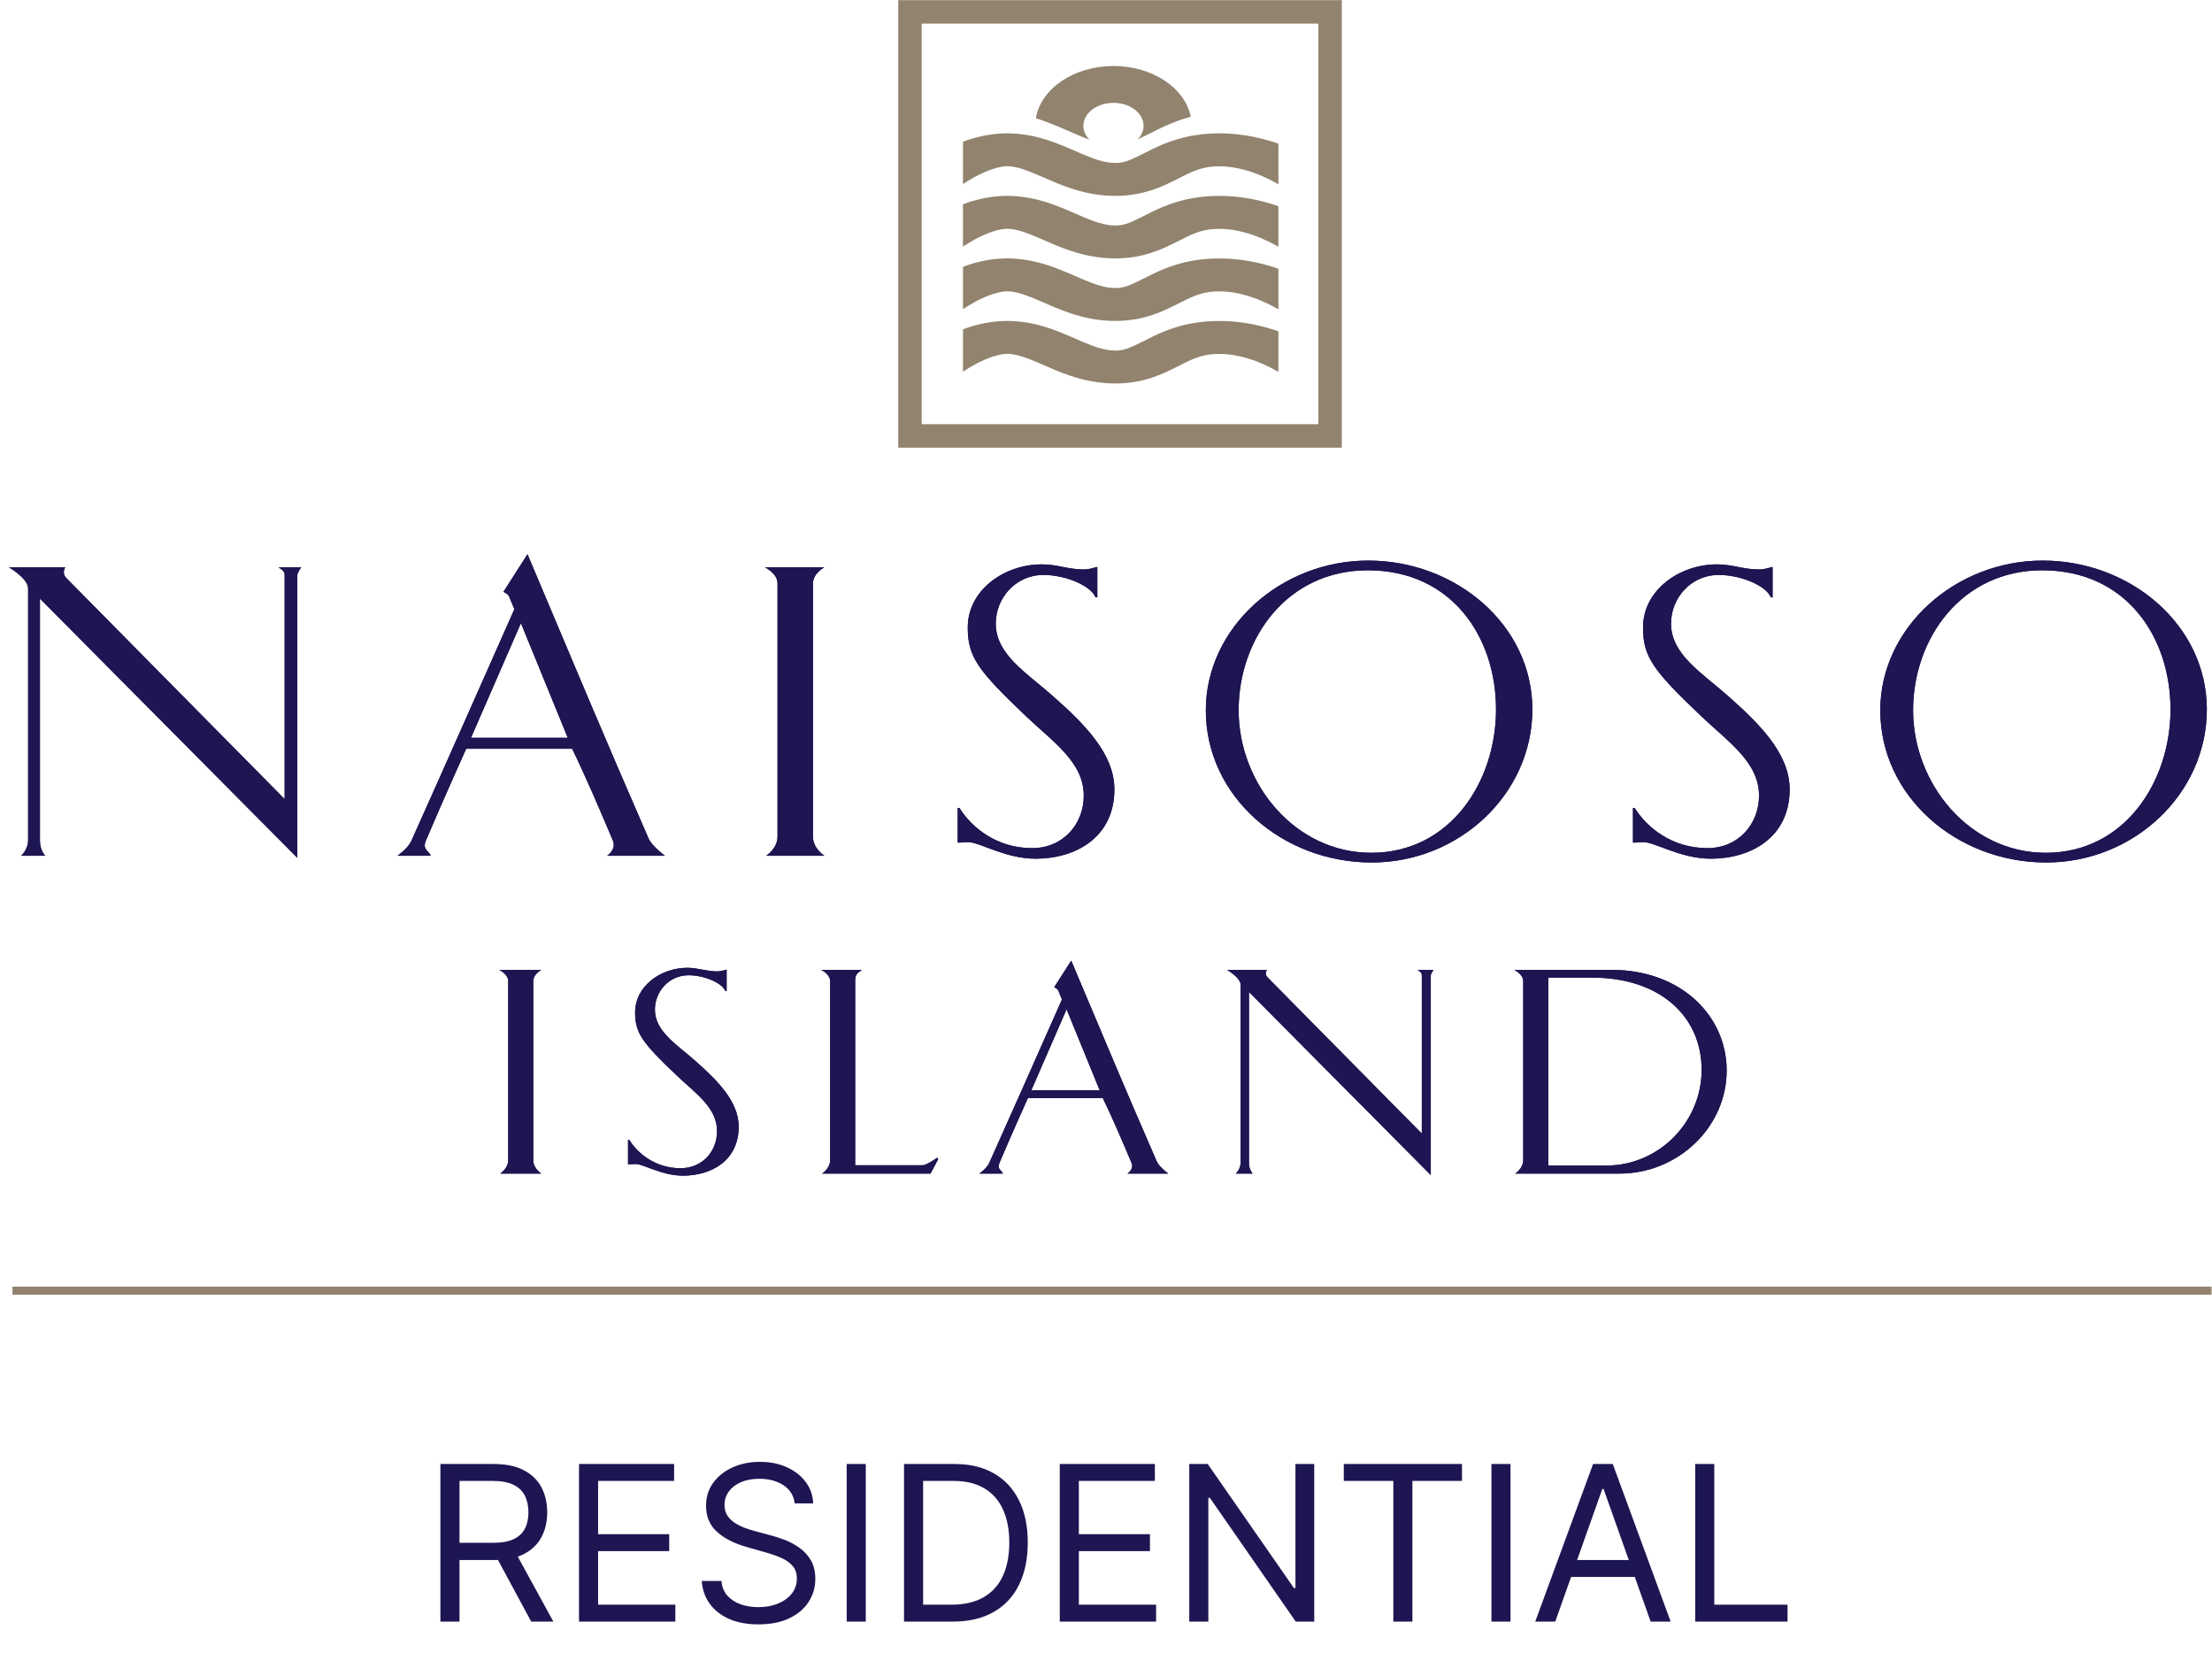 <svg width="231" height="175" viewBox="0 0 231 175" fill="none" xmlns="http://www.w3.org/2000/svg">
<path d="M103.707 17.638C104.309 17.439 104.843 17.354 105.194 17.358H105.278C105.746 17.377 106.253 17.477 106.909 17.691C107.397 17.855 107.95 18.083 108.567 18.353C109.497 18.749 110.565 19.246 111.861 19.675C113.149 20.102 114.709 20.454 116.474 20.454C117.269 20.454 118.029 20.379 118.727 20.249C119.957 20.021 120.974 19.629 121.798 19.253C122.421 18.969 122.946 18.69 123.422 18.455C124.131 18.093 124.714 17.825 125.293 17.653C125.877 17.477 126.458 17.367 127.33 17.365C128.189 17.363 129.073 17.498 129.925 17.725C131.203 18.065 132.395 18.621 133.231 19.087C133.327 19.141 133.421 19.193 133.505 19.243V15.003C133.063 14.85 132.606 14.703 132.118 14.574C130.705 14.197 129.087 13.923 127.33 13.923C125.591 13.921 124.041 14.197 122.766 14.595C121.807 14.894 121.002 15.249 120.329 15.578C119.315 16.07 118.566 16.483 117.99 16.705C117.702 16.817 117.461 16.891 117.231 16.941C116.998 16.989 116.773 17.015 116.474 17.015C115.927 17.015 115.395 16.926 114.739 16.73C114.251 16.583 113.71 16.375 113.11 16.122C112.213 15.743 111.197 15.263 109.977 14.825C108.761 14.386 107.295 13.989 105.59 13.93C105.455 13.923 105.325 13.921 105.194 13.921C103.614 13.923 102.218 14.238 101.013 14.635C100.855 14.686 100.715 14.747 100.565 14.806V19.221C100.919 18.985 101.361 18.707 101.859 18.441C102.447 18.126 103.105 17.831 103.707 17.638Z" fill="#91836E"/>
<path d="M103.707 24.167C104.309 23.971 104.843 23.885 105.194 23.89H105.278C105.746 23.906 106.253 24.006 106.909 24.223C107.397 24.385 107.95 24.613 108.567 24.881C109.497 25.281 110.565 25.777 111.861 26.205C113.149 26.631 114.709 26.983 116.474 26.983C117.269 26.983 118.029 26.909 118.727 26.778C119.957 26.55 120.974 26.158 121.798 25.782C122.421 25.499 122.946 25.222 123.422 24.986C124.131 24.622 124.714 24.358 125.293 24.181C125.877 24.009 126.458 23.897 127.33 23.894C128.189 23.89 129.073 24.027 129.925 24.257C131.203 24.594 132.395 25.15 133.231 25.617C133.327 25.67 133.421 25.721 133.505 25.773V21.533C133.063 21.379 132.606 21.234 132.118 21.103C130.705 20.723 129.087 20.455 127.33 20.455C125.591 20.45 124.041 20.723 122.766 21.127C121.807 21.421 121.002 21.778 120.329 22.107C119.315 22.602 118.566 23.013 117.99 23.237C117.702 23.349 117.461 23.423 117.231 23.471C116.998 23.521 116.773 23.546 116.474 23.546C115.927 23.546 115.395 23.455 114.739 23.259C114.251 23.113 113.71 22.905 113.11 22.65C112.213 22.275 111.197 21.791 109.977 21.353C108.761 20.917 107.295 20.521 105.59 20.459C105.455 20.453 105.325 20.45 105.194 20.45C103.614 20.455 102.218 20.767 101.013 21.165C100.855 21.218 100.715 21.277 100.565 21.334V25.749C100.919 25.514 101.361 25.238 101.859 24.97C102.447 24.655 103.105 24.361 103.707 24.167Z" fill="#91836E"/>
<path d="M103.707 30.696C104.309 30.5 104.843 30.416 105.194 30.418L105.278 30.422C105.746 30.437 106.253 30.534 106.909 30.754C107.397 30.914 107.95 31.141 108.567 31.41C109.497 31.812 110.565 32.305 111.861 32.734C113.149 33.16 114.709 33.517 116.474 33.512C117.269 33.512 118.029 33.44 118.727 33.309C119.957 33.078 120.974 32.686 121.798 32.31C122.421 32.025 122.946 31.753 123.422 31.514C124.131 31.156 124.714 30.888 125.293 30.712C125.877 30.537 126.458 30.428 127.33 30.422C128.189 30.422 129.073 30.556 129.925 30.786C131.203 31.125 132.395 31.678 133.231 32.145C133.327 32.198 133.421 32.252 133.505 32.304V28.061C133.063 27.91 132.606 27.765 132.118 27.632C130.705 27.256 129.087 26.988 127.33 26.988C125.591 26.981 124.041 27.256 122.766 27.656C121.807 27.954 121.002 28.306 120.329 28.636C119.315 29.13 118.566 29.541 117.99 29.765C117.702 29.88 117.461 29.952 117.231 30.001C116.998 30.049 116.773 30.074 116.474 30.077C115.927 30.074 115.395 29.986 114.739 29.788C114.251 29.644 113.71 29.433 113.11 29.181C112.213 28.804 111.197 28.322 109.977 27.884C108.761 27.448 107.295 27.05 105.59 26.988C105.455 26.981 105.325 26.981 105.194 26.981C103.614 26.984 102.218 27.298 101.013 27.694C100.855 27.749 100.715 27.806 100.565 27.865V32.278C100.919 32.042 101.361 31.769 101.859 31.501C102.447 31.184 103.105 30.889 103.707 30.696Z" fill="#91836E"/>
<path d="M103.707 37.227C104.309 37.031 104.843 36.944 105.194 36.947H105.278C105.746 36.97 106.253 37.066 106.909 37.283C107.397 37.446 107.95 37.672 108.567 37.94C109.497 38.34 110.565 38.836 111.861 39.266C113.149 39.691 114.709 40.043 116.474 40.043C117.269 40.043 118.029 39.968 118.727 39.838C119.957 39.61 120.974 39.218 121.798 38.842C122.421 38.556 122.946 38.282 123.422 38.043C124.131 37.682 124.714 37.414 125.293 37.24C125.877 37.066 126.458 36.959 127.33 36.954C128.189 36.954 129.073 37.087 129.925 37.315C131.203 37.656 132.395 38.21 133.231 38.676C133.327 38.73 133.421 38.783 133.505 38.832V34.592C133.063 34.44 132.606 34.291 132.118 34.163C130.705 33.787 129.087 33.516 127.33 33.516C125.591 33.51 124.041 33.787 122.766 34.184C121.807 34.486 121.002 34.838 120.329 35.167C119.315 35.659 118.566 36.072 117.99 36.294C117.702 36.408 117.461 36.48 117.231 36.531C116.998 36.578 116.773 36.604 116.474 36.606C115.927 36.604 115.395 36.518 114.739 36.319C114.251 36.175 113.71 35.964 113.11 35.712C112.213 35.335 111.197 34.851 109.977 34.412C108.761 33.976 107.295 33.578 105.59 33.519C105.455 33.512 105.325 33.51 105.194 33.51C103.614 33.512 102.218 33.83 101.013 34.224C100.855 34.278 100.715 34.34 100.565 34.394V38.808C100.919 38.574 101.361 38.298 101.859 38.032C102.447 37.715 103.105 37.42 103.707 37.227Z" fill="#91836E"/>
<path d="M112.602 14.117C113.018 14.292 113.402 14.441 113.771 14.577C113.377 14.176 113.137 13.684 113.137 13.143C113.137 11.815 114.543 10.739 116.279 10.739C118.021 10.739 119.425 11.815 119.425 13.143C119.425 13.678 119.189 14.166 118.802 14.562C119.387 14.292 120.098 13.915 120.987 13.482C121.774 13.102 122.705 12.687 123.818 12.341C123.986 12.288 124.178 12.244 124.355 12.197C123.755 9.196 120.374 6.893 116.279 6.893C112.119 6.893 108.689 9.27 108.175 12.347C108.443 12.428 108.707 12.518 108.957 12.608C110.374 13.118 111.554 13.678 112.602 14.117Z" fill="#91836E"/>
<path d="M137.679 44.295H96.252V2.463H137.679V44.295ZM138.901 0.015H95.027H93.804V1.237V45.517V46.743H95.027H138.901H140.124V45.517V1.237V0.015H138.901Z" fill="#91836E"/>
<path d="M45.993 169.326V152.869H51.553C52.839 152.869 53.894 153.089 54.719 153.528C55.544 153.962 56.155 154.559 56.551 155.32C56.948 156.081 57.146 156.946 57.146 157.915C57.146 158.885 56.948 159.745 56.551 160.495C56.155 161.245 55.547 161.834 54.727 162.263C53.908 162.686 52.86 162.897 51.585 162.897H47.086V161.097H51.521C52.4 161.097 53.107 160.969 53.642 160.712C54.184 160.455 54.575 160.09 54.816 159.619C55.062 159.142 55.185 158.574 55.185 157.915C55.185 157.256 55.062 156.681 54.816 156.188C54.569 155.695 54.175 155.315 53.635 155.047C53.093 154.774 52.378 154.637 51.489 154.637H47.986V169.326H45.993ZM53.739 161.933L57.789 169.326H55.475L51.489 161.933H53.739ZM60.467 169.326V152.869H70.398V154.637H62.459V160.197H69.884V161.965H62.459V167.558H70.527V169.326H60.467ZM82.99 156.983C82.893 156.169 82.502 155.537 81.817 155.087C81.131 154.637 80.29 154.412 79.294 154.412C78.565 154.412 77.927 154.53 77.381 154.766C76.84 155.001 76.417 155.325 76.112 155.738C75.811 156.15 75.662 156.619 75.662 157.144C75.662 157.583 75.766 157.961 75.975 158.277C76.189 158.588 76.462 158.847 76.794 159.056C77.127 159.26 77.475 159.429 77.839 159.563C78.203 159.691 78.538 159.796 78.844 159.876L80.515 160.326C80.944 160.439 81.42 160.594 81.945 160.792C82.476 160.99 82.982 161.261 83.464 161.604C83.951 161.941 84.353 162.375 84.669 162.905C84.985 163.436 85.143 164.087 85.143 164.858C85.143 165.747 84.91 166.551 84.444 167.269C83.984 167.986 83.309 168.557 82.419 168.98C81.535 169.403 80.461 169.615 79.197 169.615C78.019 169.615 76.998 169.425 76.136 169.044C75.278 168.664 74.604 168.134 74.111 167.453C73.623 166.773 73.347 165.983 73.283 165.083H75.34C75.394 165.704 75.603 166.219 75.967 166.626C76.337 167.028 76.803 167.328 77.365 167.526C77.933 167.719 78.544 167.815 79.197 167.815C79.958 167.815 80.641 167.692 81.246 167.445C81.852 167.194 82.331 166.845 82.684 166.401C83.038 165.951 83.215 165.426 83.215 164.826C83.215 164.279 83.062 163.835 82.757 163.492C82.451 163.149 82.05 162.871 81.552 162.656C81.053 162.442 80.515 162.255 79.936 162.094L77.912 161.515C76.626 161.146 75.608 160.618 74.858 159.932C74.108 159.247 73.733 158.349 73.733 157.24C73.733 156.319 73.982 155.515 74.48 154.83C74.984 154.139 75.659 153.603 76.505 153.223C77.357 152.837 78.308 152.644 79.358 152.644C80.418 152.644 81.361 152.834 82.186 153.215C83.011 153.59 83.665 154.104 84.147 154.757C84.634 155.411 84.892 156.153 84.918 156.983H82.99ZM90.413 152.869V169.326H88.42V152.869H90.413ZM99.487 169.326H94.408V152.869H99.712C101.308 152.869 102.674 153.199 103.81 153.858C104.945 154.511 105.816 155.451 106.421 156.678C107.026 157.899 107.329 159.362 107.329 161.065C107.329 162.779 107.024 164.255 106.413 165.493C105.802 166.725 104.913 167.673 103.745 168.337C102.578 168.996 101.158 169.326 99.487 169.326ZM96.401 167.558H99.358C100.719 167.558 101.846 167.295 102.741 166.77C103.636 166.245 104.302 165.498 104.742 164.529C105.181 163.559 105.401 162.405 105.401 161.065C105.401 159.737 105.184 158.593 104.75 157.634C104.316 156.67 103.668 155.931 102.805 155.416C101.943 154.897 100.869 154.637 99.583 154.637H96.401V167.558ZM110.672 169.326V152.869H120.604V154.637H112.665V160.197H120.089V161.965H112.665V167.558H120.732V169.326H110.672ZM137.245 152.869V169.326H135.316L126.349 156.405H126.188V169.326H124.195V152.869H126.124L135.124 165.822H135.284V152.869H137.245ZM140.333 154.637V152.869H152.675V154.637H147.5V169.326H145.507V154.637H140.333ZM157.743 152.869V169.326H155.751V152.869H157.743ZM162.414 169.326H160.325L166.367 152.869H168.424L174.467 169.326H172.378L167.46 155.473H167.332L162.414 169.326ZM163.185 162.897H171.606V164.665H163.185V162.897ZM177.03 169.326V152.869H179.023V167.558H186.673V169.326H177.03Z" fill="#1D1652"/>
<path d="M31.049 89.575L4.171 62.508V87.764C4.171 88.825 4.72 89.354 4.72 89.354H2.205C2.205 89.354 2.936 88.737 2.936 87.721V61.449C2.936 60.389 0.925 59.24 0.925 59.24H6.821C6.821 59.24 6.411 59.814 6.913 60.344C12.079 65.599 21.495 75.093 29.723 83.438V60.079C29.723 59.726 29.632 59.594 29.084 59.24H31.46C31.46 59.24 31.049 59.77 31.049 60.079V89.575Z" fill="#1D1652"/>
<path d="M54.4 65.069L49.189 77.036H59.291L54.4 65.069ZM55.085 57.872C59.748 68.91 63.268 77.345 67.748 87.588C68.115 88.382 69.439 89.355 69.439 89.355H63.405C63.405 89.355 64.41 88.692 64 87.765C62.583 84.409 61.165 81.097 59.748 78.183H48.687C48.687 78.183 46.355 83.349 44.48 87.765C44.069 88.736 44.8 88.825 44.984 89.355H41.508C41.508 89.355 42.606 88.604 42.972 87.765C46.72 79.42 49.464 73.195 53.715 63.612C53.715 63.612 53.348 62.729 53.166 62.288C53.073 62.023 52.572 61.801 52.572 61.801L55.085 57.872Z" fill="#1D1652"/>
<path d="M80.008 89.355C80.008 89.355 81.196 88.604 81.196 87.368V60.919C81.196 59.858 79.871 59.24 79.871 59.24H86.087C86.087 59.24 84.899 59.858 84.899 60.919V87.368C84.899 88.604 86.087 89.355 86.087 89.355H80.008Z" fill="#1D1652"/>
<path d="M101.063 65.511C101.063 61.669 104.811 58.931 108.789 58.931C110.434 58.931 111.531 59.461 113.177 59.461C113.681 59.461 114.091 59.328 114.594 59.196V62.376H114.411C113.909 61.139 111.257 60.035 108.971 60.035C106.046 60.035 103.989 62.464 103.989 65.113C103.989 68.337 107.189 70.236 109.931 72.664C113.177 75.535 116.377 78.669 116.377 82.421C116.377 87.456 112.309 89.664 108.149 89.664C104.995 89.664 102.297 87.941 101.155 87.941C100.606 87.941 100.515 87.985 100.011 87.985V84.365H100.195C101.429 86.352 104.034 88.56 107.783 88.56C111.029 88.56 113.177 86.043 113.177 83.084C113.177 79.596 110.023 77.52 107.142 74.784C102.069 69.971 101.063 68.557 101.063 65.511Z" fill="#1D1652"/>
<path d="M142.882 58.534C152.025 58.534 160.025 65.246 160.025 74.076C160.025 82.907 152.39 90.061 143.248 90.061C133.922 90.061 125.924 83.172 125.924 74.165C125.924 65.555 133.74 58.534 142.882 58.534ZM142.837 59.55C134.38 59.55 129.352 66.703 129.352 74.165C129.352 81.847 135.249 89.046 143.202 89.046C151.477 89.046 156.23 81.583 156.23 74.076C156.23 66.526 151.614 59.55 142.837 59.55Z" fill="#1D1652"/>
<path d="M171.581 65.511C171.581 61.669 175.329 58.931 179.307 58.931C180.953 58.931 182.051 59.461 183.695 59.461C184.199 59.461 184.609 59.328 185.113 59.196V62.376H184.929C184.427 61.139 181.775 60.035 179.489 60.035C176.565 60.035 174.507 62.464 174.507 65.113C174.507 68.337 177.708 70.236 180.449 72.664C183.695 75.535 186.895 78.669 186.895 82.421C186.895 87.456 182.828 89.664 178.667 89.664C175.513 89.664 172.816 87.941 171.675 87.941C171.124 87.941 171.033 87.985 170.531 87.985V84.365H170.713C171.947 86.352 174.553 88.56 178.301 88.56C181.547 88.56 183.695 86.043 183.695 83.084C183.695 79.596 180.541 77.52 177.661 74.784C172.587 69.971 171.581 68.557 171.581 65.511Z" fill="#1D1652"/>
<path d="M213.318 58.534C222.459 58.534 230.461 65.246 230.461 74.076C230.461 82.907 222.826 90.061 213.683 90.061C204.358 90.061 196.358 83.172 196.358 74.165C196.358 65.555 204.174 58.534 213.318 58.534ZM213.273 59.55C204.815 59.55 199.786 66.703 199.786 74.165C199.786 81.847 205.685 89.046 213.638 89.046C221.911 89.046 226.666 81.583 226.666 74.076C226.666 66.526 222.049 59.55 213.273 59.55Z" fill="#1D1652"/>
<path d="M52.234 122.544C52.234 122.544 53.073 122.015 53.073 121.141V102.46C53.073 101.711 52.138 101.275 52.138 101.275H56.529C56.529 101.275 55.689 101.711 55.689 102.46V121.141C55.689 122.015 56.529 122.544 56.529 122.544H52.234Z" fill="#1D1652"/>
<path d="M66.326 105.703C66.326 102.99 68.974 101.056 71.784 101.056C72.945 101.056 73.719 101.431 74.882 101.431C75.237 101.431 75.528 101.336 75.883 101.243V103.488H75.753C75.398 102.616 73.526 101.836 71.912 101.836C69.845 101.836 68.393 103.551 68.393 105.422C68.393 107.699 70.653 109.04 72.59 110.756C74.882 112.783 77.142 114.996 77.142 117.647C77.142 121.202 74.269 122.762 71.33 122.762C69.102 122.762 67.197 121.546 66.39 121.546C66.004 121.546 65.938 121.578 65.584 121.578V119.019H65.713C66.585 120.423 68.425 121.983 71.073 121.983C73.365 121.983 74.882 120.206 74.882 118.115C74.882 115.651 72.654 114.186 70.621 112.252C67.037 108.852 66.326 107.855 66.326 105.703Z" fill="#1D1652"/>
<path d="M85.854 122.544C85.854 122.544 86.693 122.015 86.693 121.141V102.46C86.693 101.711 85.758 101.275 85.758 101.275H90.018C89.599 101.587 89.309 101.649 89.309 102.428V121.671H96.338C96.79 121.671 97.855 120.892 97.855 120.892L97.985 121.016L97.177 122.544H85.854Z" fill="#1D1652"/>
<path d="M111.384 105.391L107.704 113.842H114.838L111.384 105.391ZM111.868 100.307C115.161 108.104 117.648 114.06 120.812 121.295C121.07 121.858 122.006 122.544 122.006 122.544H117.744C117.744 122.544 118.454 122.076 118.164 121.422C117.162 119.051 116.162 116.711 115.161 114.654H107.348C107.348 114.654 105.701 118.302 104.377 121.422C104.086 122.107 104.604 122.17 104.733 122.544H102.28C102.28 122.544 103.054 122.012 103.312 121.422C105.96 115.527 107.897 111.128 110.9 104.362C110.9 104.362 110.641 103.739 110.513 103.427C110.446 103.239 110.093 103.083 110.093 103.083L111.868 100.307Z" fill="#1D1652"/>
<path d="M149.417 122.7L130.432 103.583V121.42C130.432 122.171 130.82 122.546 130.82 122.546H129.044C129.044 122.546 129.56 122.107 129.56 121.39V102.835C129.56 102.086 128.14 101.274 128.14 101.274H132.305C132.305 101.274 132.015 101.68 132.369 102.055C136.019 105.767 142.668 112.471 148.48 118.364V101.867C148.48 101.618 148.416 101.524 148.029 101.274H149.707C149.707 101.274 149.417 101.65 149.417 101.867V122.7Z" fill="#1D1652"/>
<path d="M168.337 101.275C175.44 101.275 180.316 105.984 180.316 111.784C180.316 117.711 175.213 122.544 169.144 122.544H158.232C158.232 122.544 159.071 122.015 159.071 121.14V102.46C159.071 101.711 158.135 101.275 158.135 101.275H168.337ZM161.687 102.085V121.703H167.756C173.277 121.703 177.701 117.117 177.701 111.723C177.701 106.016 173.212 102.085 166.303 102.085H161.687Z" fill="#1D1652"/>
<path d="M1.32 135.188H230.937V134.349H1.32V135.188Z" fill="#91836E"/>
<path d="M31.049 89.575L4.171 62.508V87.764C4.171 88.825 4.72 89.354 4.72 89.354H2.205C2.205 89.354 2.936 88.737 2.936 87.721V61.449C2.936 60.389 0.925 59.24 0.925 59.24H6.821C6.821 59.24 6.411 59.814 6.913 60.344C12.079 65.599 21.495 75.093 29.723 83.438V60.079C29.723 59.726 29.632 59.594 29.084 59.24H31.46C31.46 59.24 31.049 59.77 31.049 60.079V89.575Z" fill="#1D1652"/>
<path d="M54.4 65.069L49.189 77.036H59.291L54.4 65.069ZM55.085 57.872C59.748 68.91 63.268 77.345 67.748 87.588C68.115 88.382 69.439 89.355 69.439 89.355H63.405C63.405 89.355 64.41 88.692 64 87.765C62.583 84.409 61.165 81.097 59.748 78.183H48.687C48.687 78.183 46.355 83.349 44.48 87.765C44.069 88.736 44.8 88.825 44.984 89.355H41.508C41.508 89.355 42.606 88.604 42.972 87.765C46.72 79.42 49.464 73.195 53.715 63.612C53.715 63.612 53.348 62.729 53.166 62.288C53.073 62.023 52.572 61.801 52.572 61.801L55.085 57.872Z" fill="#1D1652"/>
<path d="M80.008 89.355C80.008 89.355 81.196 88.604 81.196 87.368V60.919C81.196 59.858 79.871 59.24 79.871 59.24H86.087C86.087 59.24 84.899 59.858 84.899 60.919V87.368C84.899 88.604 86.087 89.355 86.087 89.355H80.008Z" fill="#1D1652"/>
<path d="M101.063 65.511C101.063 61.669 104.811 58.931 108.789 58.931C110.434 58.931 111.531 59.461 113.177 59.461C113.681 59.461 114.091 59.328 114.594 59.196V62.376H114.411C113.909 61.139 111.257 60.035 108.971 60.035C106.046 60.035 103.989 62.464 103.989 65.113C103.989 68.337 107.189 70.236 109.931 72.664C113.177 75.535 116.377 78.669 116.377 82.421C116.377 87.456 112.309 89.664 108.149 89.664C104.995 89.664 102.297 87.941 101.155 87.941C100.606 87.941 100.515 87.985 100.011 87.985V84.365H100.195C101.429 86.352 104.034 88.56 107.783 88.56C111.029 88.56 113.177 86.043 113.177 83.084C113.177 79.596 110.023 77.52 107.142 74.784C102.069 69.971 101.063 68.557 101.063 65.511Z" fill="#1D1652"/>
<path d="M142.882 58.534C152.025 58.534 160.025 65.246 160.025 74.076C160.025 82.907 152.39 90.061 143.248 90.061C133.922 90.061 125.924 83.172 125.924 74.165C125.924 65.555 133.74 58.534 142.882 58.534ZM142.837 59.55C134.38 59.55 129.352 66.703 129.352 74.165C129.352 81.847 135.249 89.046 143.202 89.046C151.477 89.046 156.23 81.583 156.23 74.076C156.23 66.526 151.614 59.55 142.837 59.55Z" fill="#1D1652"/>
<path d="M171.581 65.511C171.581 61.669 175.329 58.931 179.307 58.931C180.953 58.931 182.051 59.461 183.695 59.461C184.199 59.461 184.609 59.328 185.113 59.196V62.376H184.929C184.427 61.139 181.775 60.035 179.489 60.035C176.565 60.035 174.507 62.464 174.507 65.113C174.507 68.337 177.708 70.236 180.449 72.664C183.695 75.535 186.895 78.669 186.895 82.421C186.895 87.456 182.828 89.664 178.667 89.664C175.513 89.664 172.816 87.941 171.675 87.941C171.124 87.941 171.033 87.985 170.531 87.985V84.365H170.713C171.947 86.352 174.553 88.56 178.301 88.56C181.547 88.56 183.695 86.043 183.695 83.084C183.695 79.596 180.541 77.52 177.661 74.784C172.587 69.971 171.581 68.557 171.581 65.511Z" fill="#1D1652"/>
<path d="M213.318 58.534C222.459 58.534 230.461 65.246 230.461 74.076C230.461 82.907 222.826 90.061 213.683 90.061C204.358 90.061 196.358 83.172 196.358 74.165C196.358 65.555 204.174 58.534 213.318 58.534ZM213.273 59.55C204.815 59.55 199.786 66.703 199.786 74.165C199.786 81.847 205.685 89.046 213.638 89.046C221.911 89.046 226.666 81.583 226.666 74.076C226.666 66.526 222.049 59.55 213.273 59.55Z" fill="#1D1652"/>
<path d="M52.234 122.544C52.234 122.544 53.073 122.015 53.073 121.141V102.46C53.073 101.711 52.138 101.275 52.138 101.275H56.529C56.529 101.275 55.689 101.711 55.689 102.46V121.141C55.689 122.015 56.529 122.544 56.529 122.544H52.234Z" fill="#1D1652"/>
<path d="M66.326 105.703C66.326 102.99 68.974 101.056 71.784 101.056C72.945 101.056 73.719 101.431 74.882 101.431C75.237 101.431 75.528 101.336 75.883 101.243V103.488H75.753C75.398 102.616 73.526 101.836 71.912 101.836C69.845 101.836 68.393 103.551 68.393 105.422C68.393 107.699 70.653 109.04 72.59 110.756C74.882 112.783 77.142 114.996 77.142 117.647C77.142 121.202 74.269 122.762 71.33 122.762C69.102 122.762 67.197 121.546 66.39 121.546C66.004 121.546 65.938 121.578 65.584 121.578V119.019H65.713C66.585 120.423 68.425 121.983 71.073 121.983C73.365 121.983 74.882 120.206 74.882 118.115C74.882 115.651 72.654 114.186 70.621 112.252C67.037 108.852 66.326 107.855 66.326 105.703Z" fill="#1D1652"/>
<path d="M85.854 122.544C85.854 122.544 86.693 122.015 86.693 121.141V102.46C86.693 101.711 85.758 101.275 85.758 101.275H90.018C89.599 101.587 89.309 101.649 89.309 102.428V121.671H96.338C96.79 121.671 97.855 120.892 97.855 120.892L97.985 121.016L97.177 122.544H85.854Z" fill="#1D1652"/>
<path d="M111.384 105.391L107.704 113.842H114.838L111.384 105.391ZM111.868 100.307C115.161 108.104 117.648 114.06 120.812 121.295C121.07 121.858 122.006 122.544 122.006 122.544H117.744C117.744 122.544 118.454 122.076 118.164 121.422C117.162 119.051 116.162 116.711 115.161 114.654H107.348C107.348 114.654 105.701 118.302 104.377 121.422C104.086 122.107 104.604 122.17 104.733 122.544H102.28C102.28 122.544 103.054 122.012 103.312 121.422C105.96 115.527 107.897 111.128 110.9 104.362C110.9 104.362 110.641 103.739 110.513 103.427C110.446 103.239 110.093 103.083 110.093 103.083L111.868 100.307Z" fill="#1D1652"/>
<path d="M149.417 122.7L130.432 103.583V121.42C130.432 122.171 130.82 122.546 130.82 122.546H129.044C129.044 122.546 129.56 122.107 129.56 121.39V102.835C129.56 102.086 128.14 101.274 128.14 101.274H132.305C132.305 101.274 132.015 101.68 132.369 102.055C136.019 105.767 142.668 112.471 148.48 118.364V101.867C148.48 101.618 148.416 101.524 148.029 101.274H149.707C149.707 101.274 149.417 101.65 149.417 101.867V122.7Z" fill="#1D1652"/>
<path d="M168.337 101.275C175.44 101.275 180.316 105.984 180.316 111.784C180.316 117.711 175.213 122.544 169.144 122.544H158.232C158.232 122.544 159.071 122.015 159.071 121.14V102.46C159.071 101.711 158.135 101.275 158.135 101.275H168.337ZM161.687 102.085V121.703H167.756C173.277 121.703 177.701 117.117 177.701 111.723C177.701 106.016 173.212 102.085 166.303 102.085H161.687Z" fill="#1D1652"/>
<path d="M1.32 135.188H230.937V134.349H1.32V135.188Z" fill="#91836E"/>
</svg>
